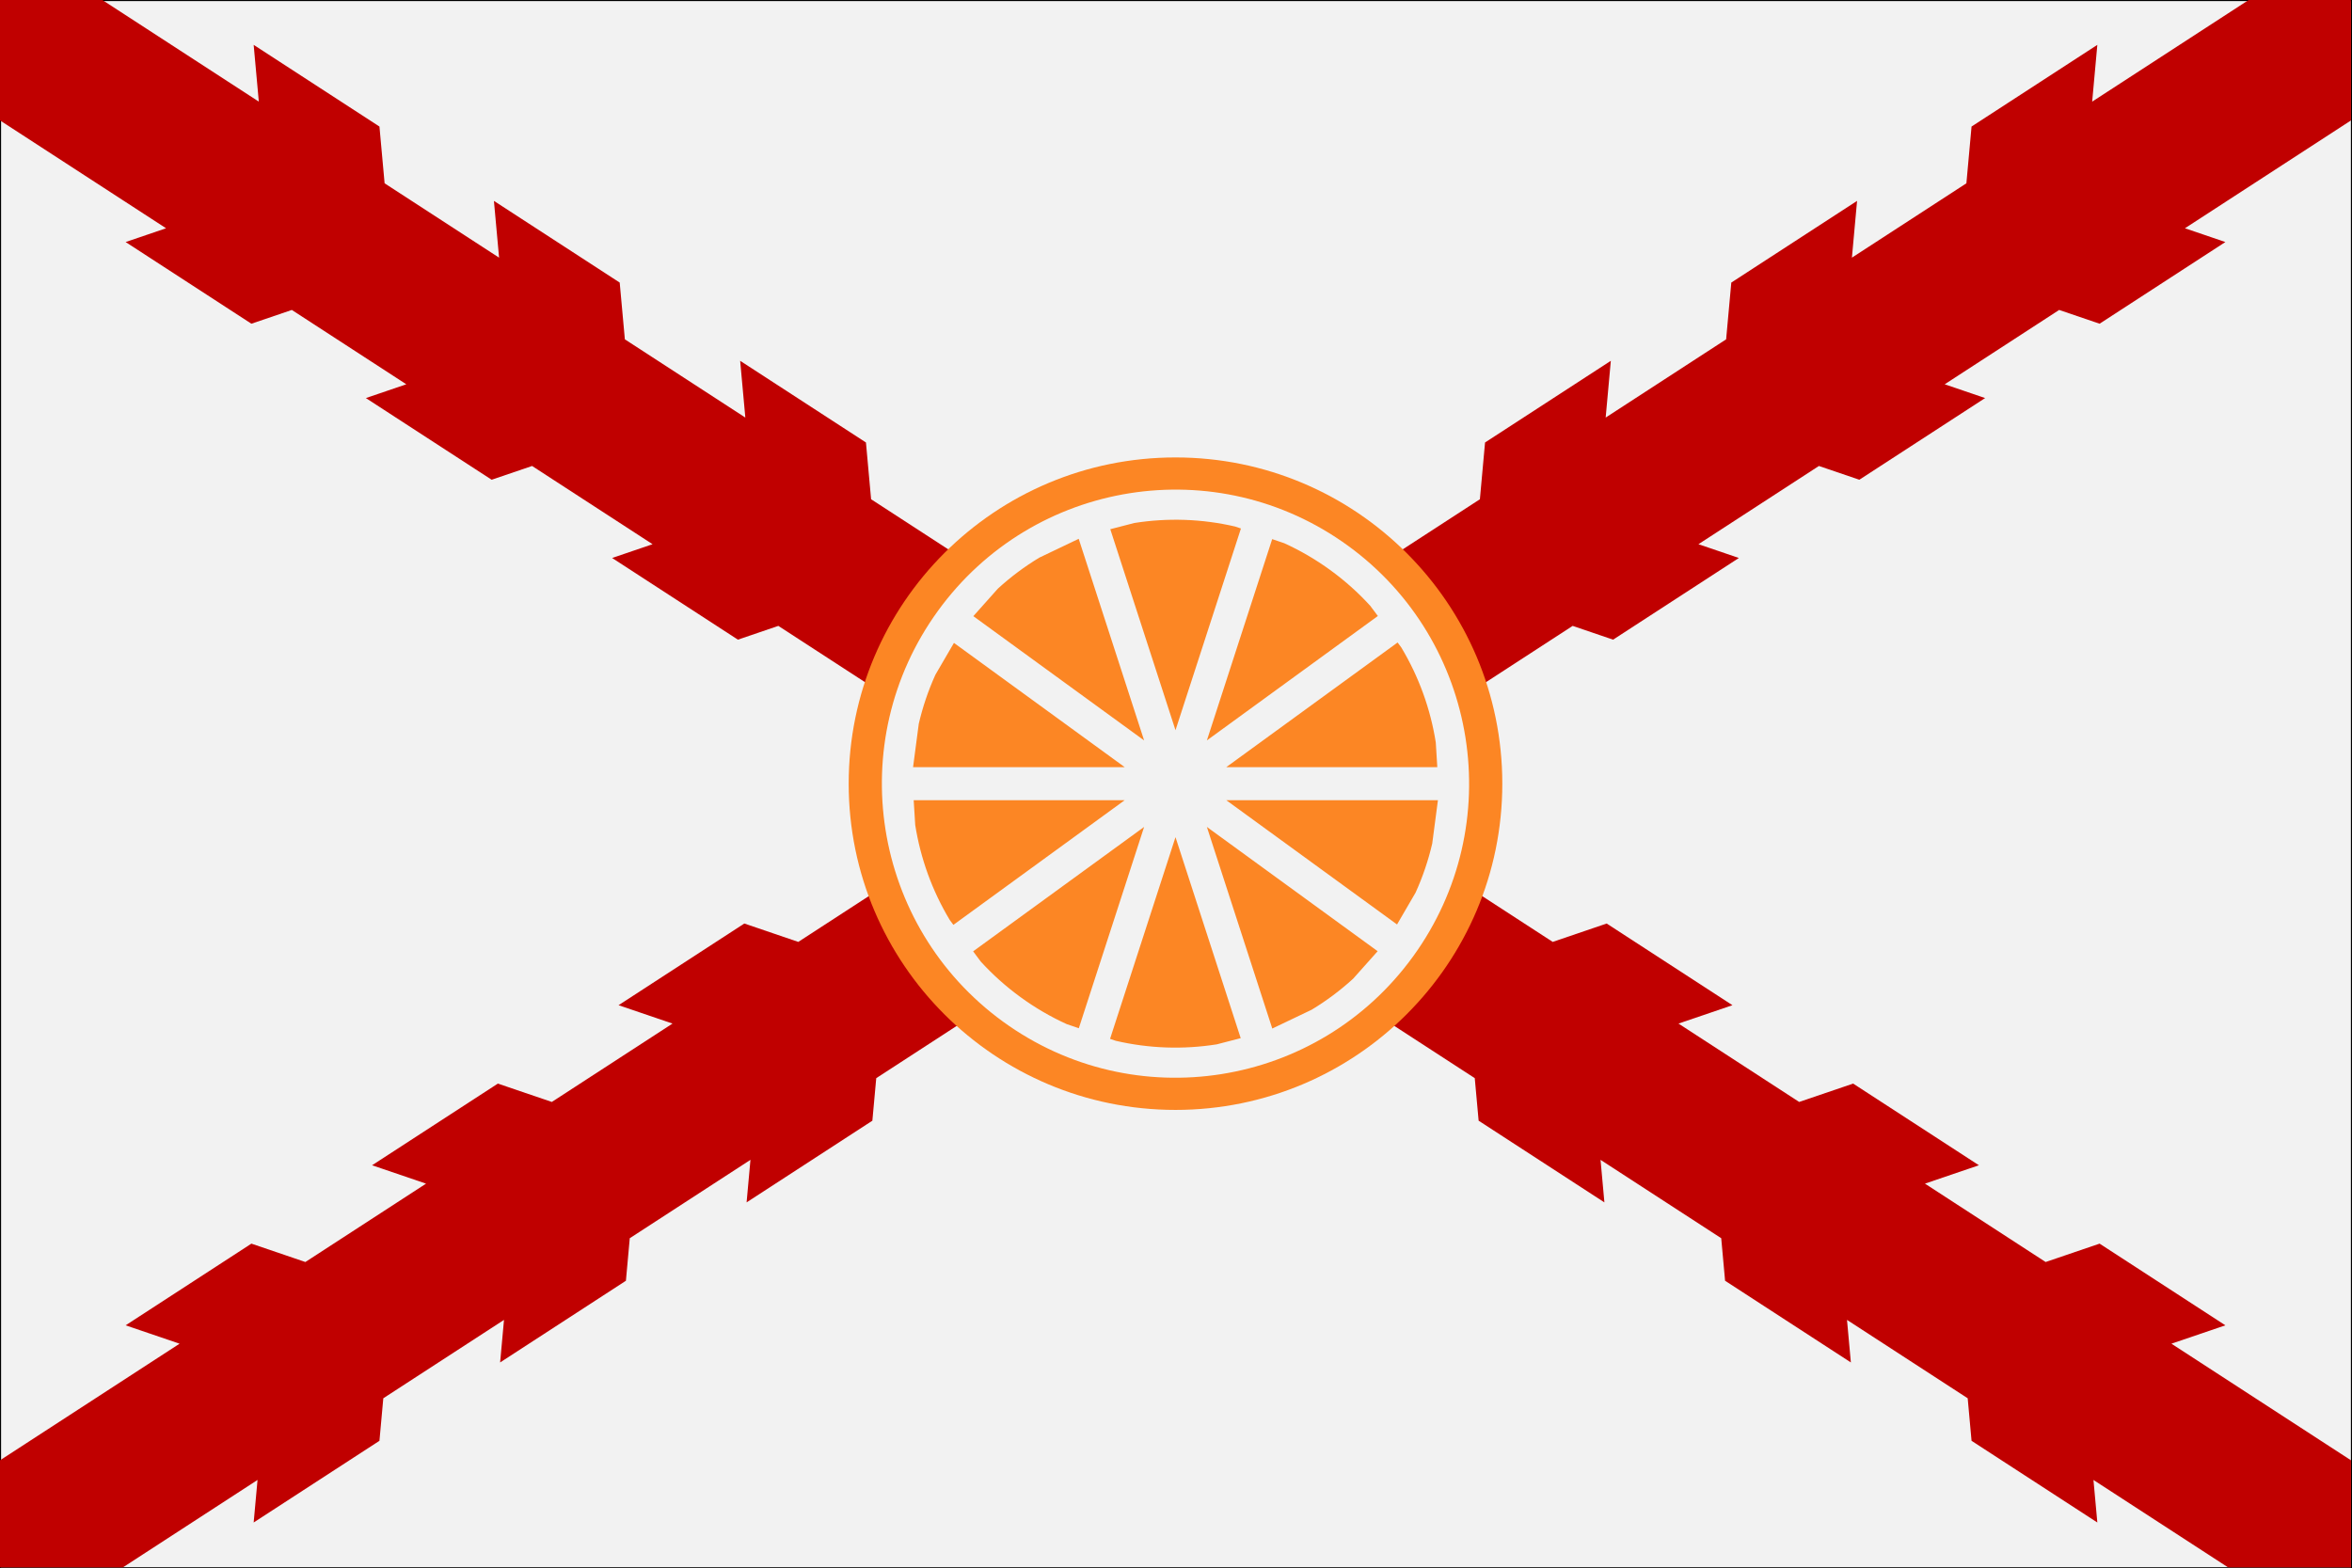 <svg width="2339" height="1560" xmlns="http://www.w3.org/2000/svg" xmlns:xlink="http://www.w3.org/1999/xlink" xml:space="preserve" overflow="hidden"><rect width="100%" height="100%" fill="#333333" stroke="none"/><defs><clipPath id="clip0"><rect x="1031" y="458" width="2339" height="1560"/></clipPath></defs><g clip-path="url(#clip0)" transform="translate(-1031 -458)"><rect x="1031.5" y="458.5" width="2338" height="1559" stroke="#000000" stroke-width="1.146" stroke-miterlimit="8" fill="#F2F2F2"/><path d="M1031 458 1132.77 458 1288.39 559.083 1283.26 502.619 1408.35 583.867 1413.48 640.331 1527.32 714.277 1522.19 657.814 1647.27 739.062 1652.41 795.525 1772.21 873.341 1767.07 816.878 1892.16 898.126 1897.29 954.589 2200 1151.21 2502.71 954.589 2507.84 898.126 2632.93 816.878 2627.79 873.341 2747.59 795.526 2752.73 739.062 2877.81 657.814 2872.68 714.277 2986.52 640.331 2991.65 583.867 3116.74 502.619 3111.61 559.083 3267.23 458 3369 458 3369 577.782 3203.86 685.046 3244.07 698.742 3118.99 779.99 3078.78 766.294 2964.94 840.241 3005.15 853.937 2880.06 935.185 2839.85 921.489 2720.05 999.305 2760.26 1013 2635.18 1094.25 2594.97 1080.55 2343.09 1244.16 2575.13 1394.88 2628.79 1376.6 2753.87 1457.85 2700.21 1476.12 2820.23 1554.08 2873.89 1535.81 2998.97 1617.05 2945.31 1635.33 3065.33 1713.29 3118.99 1695.01 3244.07 1776.26 3190.42 1794.53 3369 1910.53 3369 2017 3246.73 2017 3112.89 1930.07 3116.74 1972.38 2991.65 1891.13 2987.81 1848.82 2867.79 1770.86 2871.64 1813.18 2746.55 1731.93 2742.71 1689.62 2622.69 1611.66 2626.53 1653.97 2501.45 1572.72 2497.61 1530.41 2200 1337.1 1902.4 1530.41 1898.55 1572.72 1773.47 1653.97 1777.31 1611.66 1657.29 1689.62 1653.45 1731.93 1528.36 1813.18 1532.21 1770.86 1412.19 1848.82 1408.35 1891.13 1283.26 1972.38 1287.11 1930.07 1153.27 2017 1031 2017 1031 1910.53 1209.58 1794.53 1155.93 1776.26 1281.01 1695.01 1334.67 1713.29 1454.69 1635.33 1401.03 1617.05 1526.11 1535.81 1579.77 1554.08 1699.79 1476.12 1646.13 1457.85 1771.21 1376.6 1824.87 1394.88 2056.91 1244.16 1805.03 1080.55 1764.82 1094.25 1639.74 1013 1679.95 999.305 1560.15 921.489 1519.94 935.185 1394.85 853.938 1435.06 840.241 1321.22 766.294 1281.01 779.99 1155.93 698.743 1196.14 685.046 1031 577.783Z" fill="#C00000" fill-rule="evenodd"/><path d="M1875 1237.5C1875 1058.28 2020.51 913 2200 913 2379.49 913 2525 1058.28 2525 1237.5 2525 1416.72 2379.49 1562 2200 1562 2020.51 1562 1875 1416.72 1875 1237.5Z" fill="#FC8624" fill-rule="evenodd"/><path d="M2231.21 1194.47 2401.24 1070.72 2393.64 1060.53C2381.89 1047.66 2368.68 1035.77 2354.04 1025.12 2339.4 1014.47 2324.04 1005.55 2308.18 998.336L2296.15 994.245ZM2200 1184.31 2265.08 983.676 2259.41 981.747C2226.25 974.033 2192.12 972.96 2159 978.214L2135.15 984.383ZM2250.5 1221.06 2460.36 1221.06 2458.84 1196.43C2453.6 1163.26 2442.03 1131.08 2424.46 1101.87L2420.88 1097.06ZM2168.79 1194.47 2103.75 993.944 2064.6 1012.65C2050.02 1021.45 2036.19 1031.76 2023.33 1043.53L1998.96 1070.87ZM2420.32 1377.53 2438.75 1345.87C2445.96 1329.99 2451.47 1313.62 2455.32 1297.01L2460.98 1253.93 2250.5 1253.93ZM1939.02 1221.06 2149.5 1221.06 1979.68 1097.47 1961.24 1129.13C1954.04 1145.01 1948.53 1161.38 1944.68 1177.99ZM2296.25 1481.06 2335.4 1462.35C2349.98 1453.55 2363.81 1443.24 2376.67 1431.47L2401.04 1404.13 2231.21 1280.53ZM1979.12 1377.94 2149.5 1253.93 1939.64 1253.93 1941.16 1278.57C1946.4 1311.75 1957.97 1343.92 1975.54 1373.13ZM2134.92 1491.32 2140.59 1493.25C2173.75 1500.97 2207.87 1502.04 2241 1496.79L2264.85 1490.62 2200 1290.69ZM2045.96 1449.88C2060.6 1460.53 2075.96 1469.45 2091.82 1476.66L2103.85 1480.75 2168.79 1280.53 1998.76 1404.27 2006.36 1414.47C2018.11 1427.34 2031.32 1439.23 2045.96 1449.88ZM2028.38 1474.12C1897.92 1379.17 1869 1196.27 1963.78 1065.58 2058.57 934.903 2241.16 905.933 2371.62 1000.88 2502.08 1095.83 2531 1278.73 2436.22 1409.42 2341.43 1540.1 2158.84 1569.07 2028.38 1474.12Z" fill="#F2F2F2" fill-rule="evenodd"/></g></svg>
